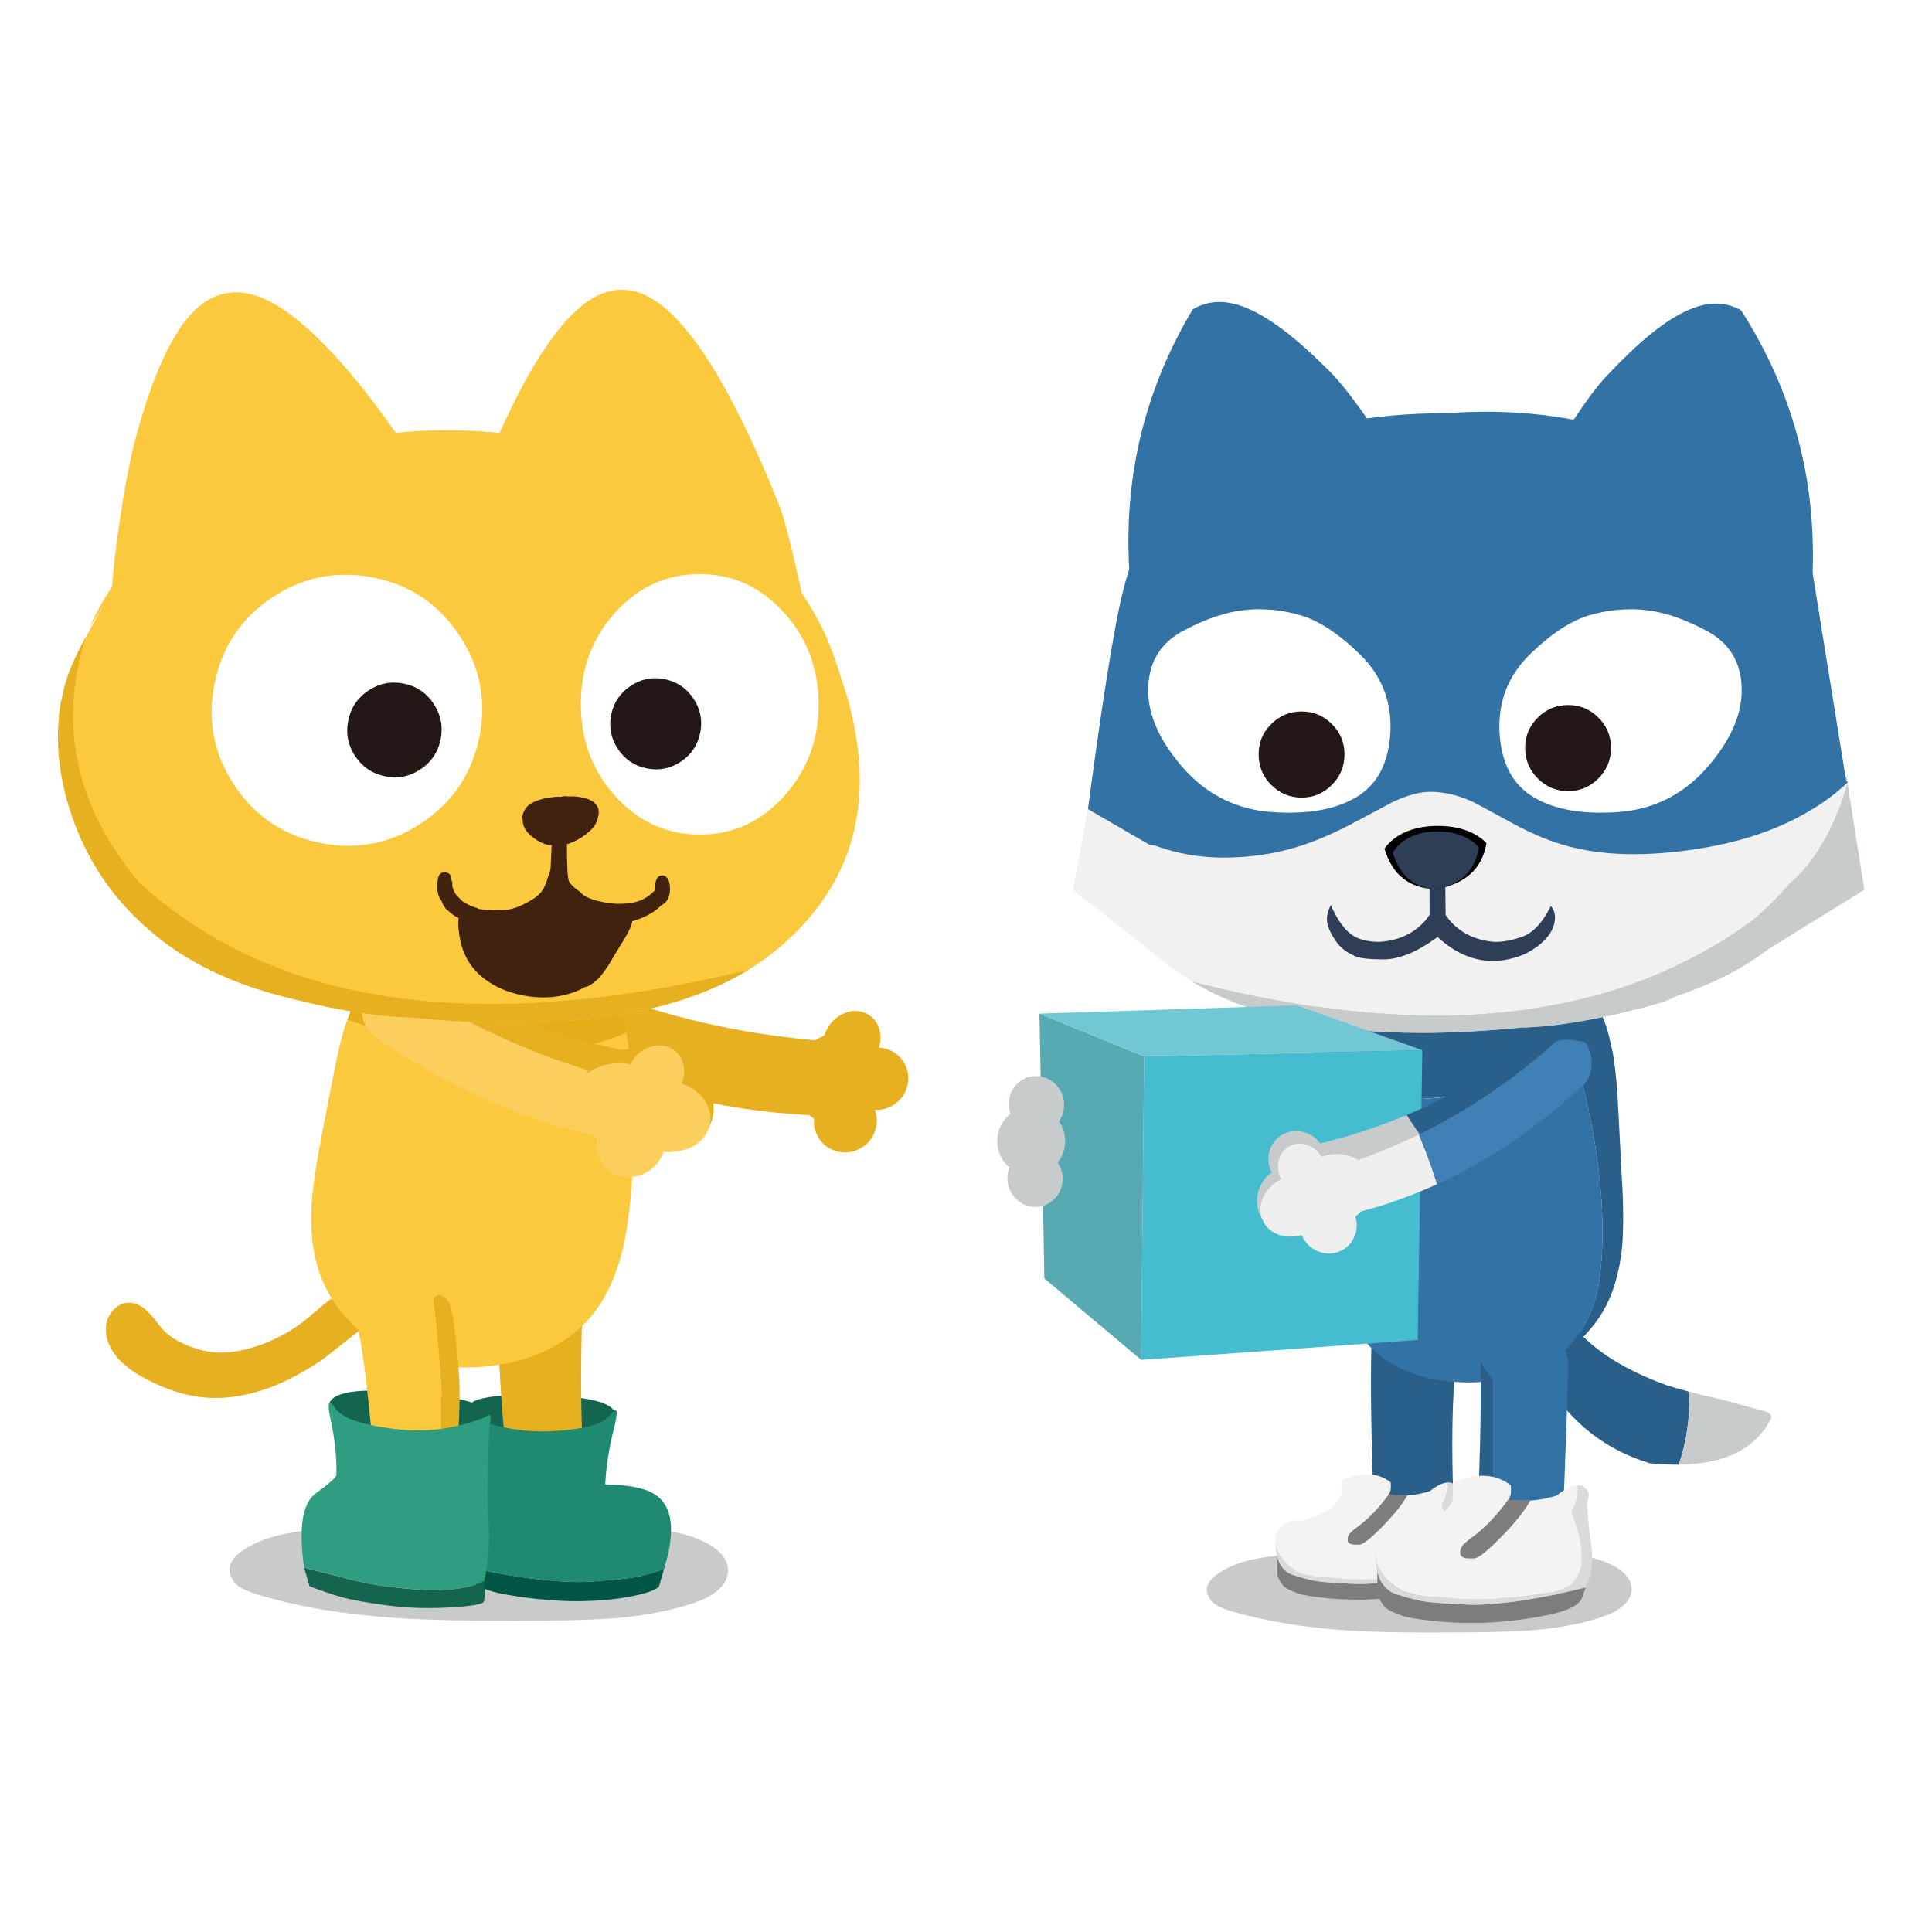 <svg fill="none" height="200" viewBox="0 0 200 200" width="200" xmlns="http://www.w3.org/2000/svg" xmlns:xlink="http://www.w3.org/1999/xlink"><clipPath id="a"><path d="m6 30h187v139h-187z"/></clipPath><path d="m0 0h200v200h-200z" fill="#fff"/><g clip-path="url(#a)"><path d="m126.092 162.895c-.704.48-1.084.988-1.146 1.533-.04.295.017.585.172.88.135.271.332.509.589.709.356.271.916.521 1.677.746 3.529 1.053 7.591 1.729 12.187 2.024 2.802.184 6.949.25 12.441.193 3.129-.025 5.497-.111 7.108-.259 2.618-.241 4.92-.708 6.904-1.397.814-.282 1.468-.639 1.959-1.065.626-.533.932-1.131.924-1.795-.008-.565-.257-1.089-.748-1.569-.401-.397-.92-.737-1.562-1.02-.929-.414-1.902-.692-2.921-.836-.482-.069-1.03-.11-1.652-.131-.307-.012-.859-.02-1.66-.024-3.027 0-7.57-.091-13.644-.263-5.414-.082-9.954.029-13.619.336-1.505.131-2.723.308-3.656.529-1.321.311-2.437.782-3.349 1.405z" fill="#c9caca"/><path d="m25.124 160.507c-.826.557-1.276 1.155-1.35 1.794-.049.344.016.688.196 1.033.155.319.384.598.687.835.417.32 1.071.615 1.963.885 4.139 1.254 8.903 2.065 14.294 2.434 3.288.23 8.155.324 14.601.283 3.673-.017 6.454-.107 8.343-.271 3.075-.27 5.779-.807 8.11-1.61.957-.328 1.726-.741 2.307-1.241.736-.623 1.1-1.324 1.092-2.102-.008-.664-.298-1.278-.871-1.844-.466-.467-1.076-.868-1.828-1.204-1.088-.492-2.229-.824-3.423-.996-.564-.082-1.211-.135-1.939-.16-.36-.016-1.01-.028-1.951-.037-3.55-.016-8.887-.139-16.011-.368-6.355-.123-11.684-.013-15.987.332-1.767.147-3.198.348-4.294.602-1.554.36-2.867.905-3.938 1.635z" fill="#c9caca"/><g fill="#e7b021"><path d="m85.709 107.796c-9.067-.671-17.529-2.646-25.389-5.932l-1.697 6.776c7.157 4.048 15.549 6.314 25.172 6.798 2.372-2.373 3.01-4.921 1.914-7.637z"/><path d="m60.529 101.868c-.801-.184-1.575-.016-2.311.512-.732.529-1.215 1.254-1.444 2.18-.233.922-.147 1.79.249 2.598.401.823.998 1.343 1.795 1.552.814.222 1.595.07 2.352-.454.757-.521 1.252-1.258 1.493-2.213.237-.955.147-1.84-.274-2.655-.417-.819-1.039-1.323-1.857-1.516z"/><path d="m84.413 107.666c-1.121.688-1.836 1.667-2.155 2.933s-.143 2.459.519 3.598c.654 1.139 1.603 1.88 2.846 2.212 1.272.344 2.482.172 3.64-.508 1.149-.701 1.885-1.696 2.208-2.991s.151-2.557-.536-3.704c-.703-1.131-1.693-1.848-2.973-2.151-1.256-.291-2.438-.09-3.554.607z"/><path d="m89.725 104.945c-.691-.36-1.44-.389-2.245-.086-.785.299-1.399.84-1.836 1.627-.438.786-.569 1.585-.393 2.392.172.832.601 1.439 1.28 1.82.691.372 1.444.413 2.253.118.81-.299 1.44-.848 1.885-1.651.45-.811.581-1.63.401-2.45-.192-.823-.638-1.417-1.341-1.774z"/><path d="m87.623 110.923c-.168.672-.131 1.307.111 1.913-.675-.045-1.313.123-1.922.504-.757.467-1.239 1.131-1.456 1.991-.213.853-.094 1.656.356 2.401.454.767 1.113 1.254 1.975 1.471.875.213 1.701.086 2.478-.377.781-.471 1.28-1.147 1.497-2.02.168-.671.135-1.307-.102-1.909.654.041 1.276-.115 1.869-.471.781-.471 1.28-1.147 1.497-2.02.221-.881.094-1.7-.376-2.458s-1.149-1.233-2.029-1.426c-.867-.197-1.685-.053-2.446.422-.757.467-1.239 1.131-1.456 1.991z"/><path d="m13.476 134.867c-.507-.041-.99.118-1.448.479-.429.34-.728.754-.896 1.241-.327.959-.204 1.967.372 3.024.008.008.021.029.029.062.679 1.196 1.922 2.249 3.734 3.158 1.902.988 3.73 1.586 5.48 1.795 2.421.291 4.973-.098 7.664-1.168 1.493-.61 3.104-1.475 4.826-2.605.086-.058 1.395-1.082 3.93-3.082l-2.123-3.757c-1.071.791-1.108.742-.106-.151-1.374 1.147-2.262 1.884-2.658 2.216-.07.062-.135.119-.192.181-.45.381-.916.737-1.403 1.077-.209.139-.413.271-.614.389-1.415.877-2.916 1.52-4.511 1.93-1.186.299-2.262.414-3.227.344-1.117-.069-2.257-.385-3.419-.942-.708-.328-1.264-.68-1.673-1.049-.237-.209-.528-.528-.867-.959-.397-.508-.658-.827-.777-.958-.687-.779-1.395-1.189-2.123-1.23z"/></g><path d="m48.456 146.126.757 4.65 12.437.115 2.024-4.339c.086-1.303-2.531-2.012-7.848-2.126-5.358-.123-7.811.442-7.366 1.696z" fill="#146550"/><path d="m60.545 128.807c-4.879-.68-7.901 1.447-9.067 6.375.209 8.801.757 15.316 1.644 19.544h7.901c-.119-.168-.221-.369-.299-.598-.098-.328-.168-.767-.208-1.316-.29-3.671-.405-7.813-.344-12.422.029-2.655.155-6.515.372-11.583z" fill="#e7b021"/><path d="m68.209 164.251.523-1.794v-.016c-1.411.475-2.491.77-3.243.88-.74.115-2.262.254-4.556.418-.29.021-.597.033-.928.033-1.145 0-2.576-.094-4.294-.278-.638-.074-1.292-.16-1.963-.263-.679-.102-1.37-.217-2.069-.34-1.1-.205-2.245-.442-3.431-.713-.082-.094.041.279.372 1.115.299.721 1.374 1.278 3.227 1.671.299.054.614.107.941.172.38.062.761.123 1.145.185 2.0.278 3.873.422 5.623.434h.601c1.845-.033 3.513-.184 5.006-.463 1.636-.311 2.65-.655 3.043-1.036z" fill="#015645"/><path d="m68.737 162.441c.258-.844.45-1.627.573-2.336.556-3.261-.335-5.236-2.671-5.928-1.039-.32-2.368-.492-3.987-.512.094-1.877.393-3.79.896-5.74.483-1.951.36-2.434-.372-1.455-.72.959-2.748 1.52-6.086 1.688-3.325.156-6.486-.52-9.484-2.028-.433-.742-.564-.651-.401.279.503 4.974.654 8.21.45 9.718-.217 1.536-.282 2.745-.2 3.622.094.877.36 1.688.801 2.429 1.186.267 2.327.504 3.431.713.699.123 1.391.238 2.069.34.671.103 1.325.193 1.963.263 1.722.184 3.153.278 4.294.278.331 0 .638-.012.928-.032 2.298-.164 3.816-.304 4.556-.418.752-.115 1.832-.406 3.243-.881z" fill="#208a71"/><path d="m64.843 106.899c-.781.361-1.714.689-2.793.988-2.544.696-5.366 1.049-8.47 1.049-4.548 0-9.689-.873-15.431-2.618-.765-.23-1.501-.463-2.208-.705-.131.319-.245.659-.348 1.016-.307 1-.663 2.524-1.063 4.581l-1.215 6.268c-.605 3.143-.961 5.572-1.063 7.289-.147 2.712.135 5.085.851 7.109.008.02.02.045.029.073.008.021.021.045.029.074.065.168.135.34.208.508.327.779.728 1.528 1.202 2.245.409.627.879 1.229 1.411 1.795.393.43.802.827 1.231 1.196.941.807 1.975 1.492 3.104 2.049 1.554.766 3.247 1.282 5.071 1.54 1.706.25 3.472.271 5.296.062 2.114-.238 4.053-.775 5.816-1.602 1.947-.91 3.546-2.131 4.793-3.667 1.35-1.655 2.36-3.761 3.035-6.314.503-1.917.859-4.314 1.063-7.199.147-2.073.225-4.019.225-5.834 0-3.331-.258-6.633-.769-9.907z" fill="#fbc93e"/><path d="m59.392 96.603c-.875-.238-2.045-.389-3.509-.451-2.937-.131-5.362-.066-7.28.193-2.638.348-4.912 1.094-6.822 2.229-1.071.639-2.037 1.397-2.892 2.274-.503.5-.965 1.037-1.382 1.614-.605.869-1.129 1.918-1.566 3.143.708.237 1.444.475 2.208.704 5.738 1.746 10.883 2.619 15.431 2.619 3.104 0 5.926-.349 8.47-1.049 1.08-.299 2.012-.627 2.793-.988-.254-1.565-.56-3.122-.924-4.67-.196-.84-.393-1.516-.589-2.037-.278-.729-.618-1.331-1.018-1.811-.699-.84-1.673-1.43-2.92-1.782z" fill="#e6ad19"/><path d="m50.533 146.978-1.415 5.076-13.443-1.434-1.628-5.076c.074-1.459 2.994-1.922 8.748-1.381 5.799.533 8.38 1.471 7.734 2.811z" fill="#146550"/><path d="m46.251 134.523c-.041-.046-.086-.091-.135-.136-.139-.139-.282-.229-.434-.27-.11-.041-.225-.045-.344-.016-.18.049-.335.151-.462.299-.008.02-.025.036-.045.045.016.114.033.229.045.344.074.532.143 1.073.208 1.631.029.249.053.508.074.778.188 1.897.352 3.929.495 6.105.061.926.086 1.954.074 3.081-.029 2.474-.233 5.441-.613 8.903l1.824.135c.319-3.732.519-6.744.597-9.038.049-1.418.053-2.561.016-3.425-.119-2.233-.335-4.388-.642-6.466 0-.028-.004-.053-.016-.073-.09-.529-.18-.939-.27-1.23-.086-.258-.209-.483-.372-.672z" fill="#e7b021"/><path d="m38.035 136.362h-1.284c.053.082.098.172.135.271.016.032.033.069.045.106-.029.008-.049.021-.061.029.021.069.041.139.061.209.2.819.384 1.761.552 2.827.249 1.675.511 3.872.793 6.584.229 2.302.466 4.99.716 8.051l6.127.852c.38-3.462.581-6.428.613-8.903.008-1.127-.016-2.155-.074-3.081-.139-2.176-.303-4.212-.495-6.105-.02-.27-.045-.529-.074-.778-.065-.558-.135-1.098-.209-1.631-.012-.115-.029-.23-.045-.344-.078.106-.135.233-.18.389l-6.617 1.528z" fill="#fbc93e"/><path d="m43.593 164.563c2.789.164 4.961-.136 6.527-.885.086 1.135.074 1.843-.041 2.122s-1.317.479-3.611.606c-2.298.127-4.478.05-6.531-.237-2.053-.275-3.599-.557-4.638-.852-1.047-.3-2.131-.672-3.255-1.111l-.569-1.942c.192.062.372.111.536.156.748.184 2.163.549 4.249 1.09 2.086.545 4.527.897 7.329 1.061z" fill="#146550"/><path d="m34.26 147.138c-.413-1.926-.266-2.381.438-1.369.691 1.012 2.699 1.725 6.02 2.143 3.309.43 6.478.029 9.509-1.213.568-.451.712-.18.429.807-.168 4.786-.204 7.945-.106 9.477.098 1.545.094 2.88-.012 4.011-.115 1.131-.254 2.028-.417 2.68-1.562.754-3.738 1.049-6.527.885-2.801-.164-5.243-.517-7.329-1.062-2.082-.54-3.497-.905-4.249-1.089-.168-.041-.344-.095-.536-.156-.589-4.089-.184-6.646 1.215-7.67 1.399-1.012 2.106-1.647 2.127-1.905.041-1.774-.147-3.622-.56-5.548z" fill="#2e9d80"/><path d="m39.589 107.776c.196.078.393.131.589.172l23.712 8.875 1.583-7.904c-7.754-1.479-14.809-4.138-21.165-7.977-.372-.463-.855-.795-1.452-1.004-.945-.316-1.914-.205-2.904.332-.982.533-1.693 1.332-2.135 2.389s-.491 2.085-.147 3.085c.344 1.012.982 1.692 1.918 2.036z" fill="#e7b021"/><path d="m41.883 101.823-2.474 5.937c7.787 5.228 15.868 8.649 24.236 10.251l1.235-6.137c-8.208-1.983-15.876-5.331-22.997-10.051z" fill="#fcce5b"/><path d="m73.526 116.429c.47-1.131.47-2.224 0-3.29-.487-1.057-1.292-1.774-2.413-2.155-1.096-.373-2.196-.303-3.3.209-1.096.5-1.873 1.291-2.323 2.376-.446 1.07-.446 2.135 0 3.196.45 1.057 1.215 1.787 2.294 2.2 1.108.414 2.225.373 3.362-.123 1.129-.508 1.922-1.315 2.38-2.413z" fill="#e7b021"/><path d="m69.956 115.458c.569-1.36.564-2.687-.004-3.978-.593-1.27-1.566-2.139-2.916-2.602-1.325-.446-2.654-.36-3.979.254-1.329.607-2.27 1.565-2.814 2.872-.54 1.295-.54 2.582.004 3.864.54 1.278 1.46 2.163 2.769 2.651 1.337.5 2.691.455 4.061-.139 1.366-.615 2.327-1.59 2.883-2.922z" fill="#e7b021"/><path d="m65.052 111.627c.364.869.998 1.459 1.898 1.779.916.311 1.832.258 2.752-.156.92-.43 1.57-1.102 1.955-2.024.384-.922.384-1.815 0-2.667-.389-.861-1.043-1.443-1.963-1.738-.908-.299-1.816-.229-2.724.205-.896.418-1.53 1.082-1.906 1.983-.372.898-.376 1.77-.012 2.618z" fill="#e7b021"/><g fill="#fcce5b"><path d="m61.997 119.887c.364.869.998 1.459 1.898 1.778.916.312 1.832.258 2.752-.155.92-.431 1.571-1.103 1.955-2.024.384-.926.384-1.815 0-2.668-.389-.86-1.043-1.442-1.963-1.737-.908-.299-1.816-.229-2.724.205-.896.418-1.53 1.082-1.906 1.983-.372.897-.376 1.77-.012 2.618z"/><path d="m69.338 116.105c.466-1.118.376-2.237-.266-3.355-.662-1.107-1.669-1.893-3.018-2.36-1.325-.451-2.613-.451-3.873 0-1.26.434-2.114 1.192-2.56 2.265-.442 1.062-.356 2.147.258 3.258.605 1.11 1.566 1.909 2.875 2.392 1.337.496 2.658.529 3.959.103 1.292-.438 2.168-1.205 2.622-2.299z"/><path d="m73.293 116.987c.397-.947.331-1.889-.192-2.832-.54-.934-1.366-1.593-2.486-1.97-1.096-.373-2.172-.365-3.219.02-1.047.377-1.759 1.02-2.139 1.93-.372.897-.311 1.815.184 2.753.503.93 1.292 1.598 2.376 2.008 1.108.405 2.204.426 3.288.053 1.076-.381 1.804-1.032 2.188-1.958z"/><path d="m68.868 114.061c.777-.402 1.337-1.016 1.685-1.844.348-.831.372-1.622.074-2.376-.294-.754-.822-1.25-1.579-1.496-.744-.237-1.501-.155-2.266.255-.748.393-1.292.999-1.632 1.81-.335.803-.364 1.578-.094 2.324.278.762.789 1.27 1.521 1.532.753.254 1.513.184 2.286-.209z"/><path d="m39.569 107.776c.945.361 1.926.283 2.945-.242 1.006-.524 1.734-1.335 2.188-2.425.323-.779-.552-1.774-2.626-2.991-.233-.762-1.591-.725-4.065.111-.078.135-.147.278-.209.43-.442 1.057-.491 2.085-.147 3.085.344 1.012.982 1.692 1.918 2.036z"/></g><path d="m36.939 39.448c-1.73-2.114-3.403-3.901-5.018-5.363-1.959-1.774-3.759-2.929-5.399-3.47-1.145-.373-2.225-.451-3.243-.234-.793.164-1.546.504-2.266 1.024-.2.143-.397.303-.593.479-1.288 1.151-2.478 2.929-3.57 5.326-.912 1.995-1.791 4.495-2.634 7.49-.843 2.999-1.607 7.211-2.29 12.636-.683 5.425-.773 13.307-.266 23.653l2.303-1.749 34.865-22.149c-1.701-2.839-3.268-5.371-4.695-7.588-2.634-4.056-5.03-7.408-7.186-10.054z" fill="#fbc93e"/><path d="m53.335 41.398c1.186-2.352 2.389-4.384 3.603-6.101 1.472-2.077 2.928-3.544 4.356-4.396.998-.594 2-.893 3.002-.901.777-.012 1.562.151 2.348.487.217.094.438.205.658.328 1.452.815 2.945 2.237 4.474 4.265 1.276 1.688 2.536 3.704 3.771 6.051 1.599 2.942 3.292 6.629 5.071 11.066.945 2.323 2.675 9.989 5.186 22.989l-4.989-2.122-34.976-12.578c1.01-3.028 1.955-5.736 2.834-8.125 1.632-4.372 3.186-8.026 4.662-10.964z" fill="#fbc93e"/><path d="m70.41 50.445c-6.229-3.409-13.112-5.339-20.662-5.789-7.595-.483-14.719.578-21.373 3.192-1.08.414-2.114.865-3.1 1.348-4.969 2.372-8.969 5.453-12.003 9.239-.164.188-.319.381-.466.578-.679.877-1.301 1.794-1.861 2.753-.078.086-.135.18-.172.287-.045.057-.078.115-.102.172-.515.852-.965 1.725-1.341 2.626-.131.25.327-.475 1.37-2.176-1.959 3.47-3.1 5.675-3.423 6.621-.11.242-.204.496-.282.758-.102.303-.196.606-.282.91-.11.373-.192.75-.254 1.135-.155.57-.258 1.147-.315 1.733-.012.049-.025.098-.025.147 0 .029 0 .066.008.106-.393 3.773.221 7.69 1.84 11.763 1.62 4.06 4.155 7.572 7.599 10.53 3.435 2.962 7.787 5.158 13.063 6.592 5.264 1.422 9.721 2.2 13.378 2.336.131 0 .258.004.389.016l.208.016c17.606 1.738 30.289-.672 38.051-7.231 7.615-6.453 10.02-14.909 7.206-25.374l.233.647c-.11-.344-.217-.668-.315-.971-.029-.098-.053-.197-.082-.291-.041-.115-.082-.234-.123-.356-.405-1.233-.646-1.999-.72-2.294-.29-.901-.614-1.811-.973-2.716-.094-.197-.168-.373-.213-.528-2.838-6.498-7.922-11.759-15.251-15.782z" fill="#fbc93e"/><path d="m8.896 65.912c-.875 1.651-1.419 2.778-1.628 3.384-.11.242-.204.496-.282.758-.102.303-.196.606-.282.91-.11.373-.192.75-.254 1.135-.155.57-.258 1.147-.315 1.733-.012.049-.025.098-.025.147 0 .029 0 .066.008.106-.393 3.773.221 7.69 1.84 11.763 1.219 3.052 2.953 5.797 5.202 8.227.744.803 1.546 1.569 2.397 2.303 3.435 2.962 7.787 5.158 13.063 6.592 5.263 1.422 9.721 2.201 13.378 2.336.131 0 .258.004.389.016l.209.017c15.382 1.515 27.005-.132 34.877-4.942-28.043 6.793-49.061 3.782-63.048-9.03-6.593-7.838-8.433-16.323-5.529-25.456z" fill="#e7b021"/><path d="m61.981 84.3c.008-.238-.008-.451-.061-.627-.16-.467-.573-.807-1.239-1.016-.597-.18-1.239-.25-1.926-.209-.11-.041-.192-.049-.254-.029-.18 0-.339.025-.478.074-.209-.02-.384-.02-.523 0h-.074c-.061.008-.098.016-.119.016-.078.021-.155.029-.225.029-.131.008-.258.029-.389.061-.041-.008-.07-.004-.09.016-.041-.008-.078-.004-.119.016-.38.078-.732.188-1.059.328-.618.238-1.01.59-1.182 1.049-.119.18-.176.406-.164.672 0 .049.008.107.029.164 0 .279.053.549.164.807.188.397.519.766.986 1.106.499.369 1.014.615 1.554.733l.298-.016-.119 2.483c-.061.291-.151.574-.27.852-.188.697-.45 1.241-.777 1.631-.327.361-.818.705-1.464 1.032-.687.369-1.284.594-1.791.672-.348.061-.875.078-1.583.061-.618-.008-1.137-.045-1.554-.106-.029-.021-.061-.041-.09-.061-.049-.029-.192-.078-.434-.152-.18-.061-.413-.164-.703-.316l-.417-.238-.237-.238c-.258-.238-.454-.459-.581-.66-.09-.16-.164-.336-.225-.524l-.045-.225c0-.061.004-.152.016-.271-.008-.07-.045-.176-.106-.315-.02-.09-.041-.23-.061-.418-.078-.201-.245-.32-.495-.361-.258-.049-.462.004-.614.164-.098.09-.168.225-.208.406-.041.139-.07.406-.09.795-.021.238-.008.438.029.598.008.041.025.078.045.119.008.25.123.52.344.807.131.369.319.697.569.987.029.008.061.021.09.029.339.34.716.611 1.137.807-.008.041-.016.086-.016.135-.041.348-.029.733.029 1.151.008.119.025.246.045.373.131.918.364 1.704.703 2.364.556 1.127 1.456 2.061 2.687 2.799 1.117.66 2.376 1.086 3.779 1.286 1.333.189 2.601.14 3.795-.151.777-.189 1.468-.463 2.078-.824.111-.008.221-.041.327-.09.098-.041.274-.151.523-.328.299-.25.478-.405.536-.463.131-.131.303-.344.523-.643.249-.34.442-.619.581-.84l.405-.705c.061-.098.397-.651 1.014-1.659.258-.41.474-.783.642-1.123.098-.209.18-.406.237-.582.049-.139.074-.258.074-.36l.569-.18c.978-.348 1.759-.807 2.344-1.377.041-.041.074-.074.106-.107.098-.049.18-.094.237-.135.27-.18.458-.455.569-.824.09-.32.115-.668.074-1.049-.021-.299-.09-.545-.209-.733-.18-.258-.393-.373-.642-.344-.27.029-.458.205-.569.524-.061.139-.098.41-.119.807-.008.078-.02.16-.029.238-.429.451-.908.783-1.435 1.004-.38.16-.752.254-1.121.283-1.006.168-2.151.09-3.435-.238-.556-.152-.982-.32-1.268-.508-.188-.119-.352-.266-.495-.434-.09-.061-.176-.119-.254-.18-.389-.271-.671-.557-.851-.869-.151-.258-.225-1.541-.225-3.847.466-.139.969-.373 1.509-.705.589-.389 1.035-.787 1.345-1.196.18-.291.303-.598.372-.926.008-.098.029-.201.061-.299z" fill="#40220f"/><path d="m72.369 59.43c-3.411.016-6.311 1.348-8.699 3.991-2.38 2.643-3.562 5.826-3.542 9.555.016 3.724 1.231 6.9 3.636 9.518 2.413 2.618 5.325 3.921 8.736 3.905 3.403-.016 6.29-1.348 8.67-3.991 2.397-2.643 3.587-5.826 3.57-9.555-.016-3.724-1.239-6.9-3.66-9.518-2.405-2.618-5.309-3.921-8.711-3.905z" fill="#fff"/><path d="m38.575 59.778c-3.803-.738-7.304-.025-10.502 2.139-3.19 2.167-5.149 5.15-5.885 8.948-.736 3.802-.029 7.301 2.123 10.501 2.159 3.204 5.141 5.175 8.944 5.912 3.795.738 7.284.021 10.474-2.143 3.206-2.163 5.178-5.142 5.914-8.944.736-3.802.016-7.301-2.151-10.509-2.151-3.2-5.12-5.171-8.916-5.908z" fill="#fff"/><path d="m38.1 71.512c-1.117.758-1.804 1.795-2.057 3.114-.258 1.332-.008 2.557.744 3.679.757 1.119 1.795 1.807 3.12 2.065 1.321.258 2.54.008 3.656-.75s1.804-1.799 2.061-3.134c.254-1.319.004-2.536-.749-3.659-.752-1.123-1.791-1.815-3.112-2.069-1.321-.254-2.548-.004-3.664.754z" fill="#231815"/><path d="m65.248 71.029c-1.076.729-1.738 1.725-1.984 2.995s-.008 2.462.72 3.54c.728 1.077 1.73 1.741 3.002 1.987 1.272.246 2.446.004 3.521-.721 1.076-.729 1.738-1.733 1.988-3.015.245-1.27.004-2.442-.724-3.519-.724-1.082-1.726-1.745-2.998-1.995s-2.454-.004-3.53.729z" fill="#231815"/><path d="m174.878 144.212c.045.996-.004 2.082-.151 3.258-.196 1.581-.515 2.966-.957 4.154-.924.008-1.914-.041-2.965-.143-2.609-.787-4.9-2.036-6.879-3.757-3.296-2.901-5.349-6.711-6.155-11.431l3.259-2.467c1.35 4.093 5.198 7.293 11.554 9.596.789.241 1.55.459 2.29.655v.14z" fill="#2a5f8a"/><path d="m174.874 144.069c.663.176 1.301.336 1.914.479 1.62.369 2.781.664 3.489.885.707.221 1.452.426 2.229.607.298.069.515.163.654.274.229.189.258.434.078.738-.286.495-.52.856-.704 1.077-.016.025-.032.049-.057.07-.176.225-.388.463-.646.717-1.256 1.266-2.994 2.089-5.215 2.462-.871.148-1.819.23-2.846.242.442-1.192.761-2.577.957-4.155.147-1.175.2-2.261.151-3.257 0-.045 0-.094 0-.139z" fill="#c8cbcc"/><path d="m141.968 139.386c.2-2.327 1.517-3.491 3.947-3.495 3.37.029 4.928 2.262 4.67 6.703-.323 3.769-.323 9.129 0 16.077l.008.103v.205c-.012 1.184-.09 2.146-.241 2.888-.151.729-.912 1.131-2.29 1.209-1.374.078-3.117.131-5.219.155-2.094.021-3.411-.315-3.955-1.007-.13-.16-.241-.345-.335-.545-.294-.635-.401-1.43-.311-2.389.111-1.274.884-2.098 2.327-2.467.552-.139 1.105-.282 1.661-.422-.282-7.079-.368-12.75-.266-17.015z" fill="#2a5f8a"/><path d="m135.85 112.074c.049-1.614.127-3.241.241-4.892.029-.344.053-.684.078-1.008.102-1.139.225-2.065.364-2.769.212-1.029.507-1.893.887-2.59.704-1.258 1.747-2.196 3.129-2.819.994-.438 2.343-.766 4.049-.979.977-.139 1.906-.242 2.789-.311.135-.008.274-.016.417-.025 2.07-.176 3.857-.18 5.366-.016 3.116.287 5.746 1.18 7.889 2.679 1.19.82 2.221 1.82 3.092 3.0.536.635.994 1.335 1.37 2.101.573 1.098 1.006 2.43 1.305 3.995.106.385.184.799.233 1.246.204 1.2.364 3.007.478 5.42l.348 6.756c.09 1.389.139 2.631.143 3.721v.491c0 .578-.008 1.115-.025 1.602-.016.447-.036.857-.069 1.238-.021.192-.041.385-.061.577-.037.332-.086.664-.144.996-.028.229-.069.463-.13.7-.283 1.455-.72 2.766-1.313 3.934-.43.844-.957 1.643-1.591 2.392-.409.509-.871.992-1.378 1.451-.368.336-.753.655-1.154.959-.409.311-.838.602-1.28.872 1.027-.84 1.898-1.782 2.609-2.823 1.137-1.667 1.833-3.535 2.094-5.613.454-3.519.401-7.416-.159-11.693-.43-3.454-1.178-7.031-2.249-10.73-5.792 2.228-10.928 3.49-15.411 3.781-1.955.123-3.824.086-5.603-.106-1.12-.127-2.216-.312-3.28-.553-1.145-.283-2.159-.611-3.038-.988z" fill="#2a5f8a"/><path d="m135.842 113.398c0-.439 0-.881.008-1.32.879.377 1.893.705 3.038.988 1.068.242 2.16.426 3.28.553 1.78.193 3.644.229 5.603.107 4.483-.291 9.62-1.553 15.411-3.782 1.071 3.695 1.824 7.272 2.249 10.73.56 4.278.613 8.174.159 11.694-.257 2.073-.957 3.945-2.093 5.613-.712 1.044-1.579 1.983-2.61 2.823-.458.274-.936.528-1.439.758-1.313.61-2.72 1.036-4.221 1.282-.744.131-1.517.213-2.319.242-.274.016-.556.024-.842.024-.368-.004-.749-.016-1.145-.037-1.71-.098-3.293-.405-4.745-.926-1.619-.585-2.997-1.425-4.13-2.511-1.252-1.213-2.27-2.827-3.063-4.839-.63-1.585-1.195-3.65-1.698-6.195-.077-.442-.155-.877-.241-1.307-.249-1.479-.466-2.909-.646-4.289-.045-.357-.086-.709-.131-1.062-.086-.856-.16-1.712-.221-2.56-.074-1.09-.135-2.192-.176-3.303 0-.266-.008-.528-.016-.799-.016-.626-.021-1.253-.025-1.884z" fill="#3372a5"/><path d="m146.761 138.714.479-29.995-28.8.643-.307 31.413z" fill="#45bdcf"/><path d="m145.596 115.438c.081.077.143.159.184.237.069.131.306.492.715 1.082.414.59.655.946.72 1.069.291.549.626 1.381 1.01 2.495.074.214.144.422.213.627l14.989-8.26-3.313-6.276c-4.294 3.761-9.132 6.768-14.518 9.026z" fill="#2a5f8a"/><path d="m145.784 115.675c-.041-.078-.102-.156-.184-.237-2.884 1.208-5.922 2.2-9.112 2.974-.18 3.409 1.063 5.765 3.734 7.076l8.22-4.536c-.069-.205-.139-.414-.213-.627-.384-1.114-.719-1.946-1.01-2.495-.065-.127-.306-.483-.72-1.069-.408-.59-.646-.951-.715-1.082z" fill="#c8cbcc"/><path d="m163.272 112.828c.732-.406 1.198-1.061 1.398-1.963.197-.897.066-1.774-.384-2.63s-1.1-1.454-1.951-1.794c-.863-.353-1.665-.336-2.409.049-.765.385-1.251 1.036-1.468 1.946-.217.909-.094 1.807.372 2.688.466.885 1.137 1.491 2.008 1.823.871.336 1.685.295 2.434-.119z" fill="#2a5f8a"/><path d="m148.548 121.908c.078.233.152.458.221.68-1.746.795-3.521 1.487-5.325 2.077-1.075.344-2.155.651-3.251.922-1.857-.91-3.026-2.331-3.501-4.261 2.139-.607 4.229-1.319 6.266-2.135 1.325-.537 2.629-1.122 3.914-1.745.605 1.442 1.165 2.929 1.676 4.462z" fill="#f0efef"/><path d="m160.879 107.985 2.536 4.798c-4.642 4.192-9.521 7.457-14.642 9.805-.069-.222-.143-.451-.22-.681-.516-1.532-1.072-3.019-1.677-4.461 5.022-2.455 9.688-5.609 14.007-9.461z" fill="#4080b4"/><path d="m130.57 126.05c-.483-.914-.577-1.852-.278-2.815.311-.959.908-1.668 1.795-2.118.871-.443 1.779-.508 2.724-.197.945.303 1.644.893 2.11 1.77.454.864.544 1.774.27 2.737-.278.954-.842 1.671-1.697 2.147-.871.479-1.795.573-2.769.282-.969-.307-1.685-.905-2.155-1.794z" fill="#c8cbcc"/><path d="m133.412 124.808c-.58-1.102-.691-2.237-.331-3.404.376-1.156 1.104-2.012 2.172-2.561 1.051-.533 2.147-.615 3.288-.238 1.145.369 1.992 1.082 2.552 2.135s.662 2.151.323 3.306c-.331 1.156-1.014 2.02-2.045 2.59-1.055.582-2.167.696-3.341.344-1.174-.369-2.045-1.094-2.614-2.172z" fill="#cacaca"/><path d="m137.113 120.969c-.224.783-.695 1.365-1.402 1.742-.724.372-1.481.434-2.27.18-.789-.262-1.382-.766-1.775-1.508s-.47-1.508-.229-2.282c.245-.783.732-1.352 1.464-1.713.72-.356 1.468-.405 2.254-.135.768.258 1.345.75 1.734 1.479.388.729.458 1.471.229 2.241z" fill="#c8cbcc"/><path d="m140.316 127.688c-.225.783-.695 1.365-1.403 1.742-.724.373-1.481.434-2.27.18-.789-.262-1.382-.766-1.775-1.508-.392-.741-.47-1.507-.229-2.282.246-.782.732-1.352 1.464-1.712.72-.357 1.469-.406 2.254-.136.769.258 1.345.75 1.734 1.479.388.73.458 1.471.229 2.242z" fill="#f0efef"/><path d="m133.977 125.292c-.479-.906-.499-1.873-.066-2.901.45-1.024 1.207-1.811 2.274-2.364 1.047-.537 2.106-.688 3.178-.447 1.071.23 1.832.779 2.294 1.647.462.869.475 1.799.066 2.819-.405 1.02-1.121 1.815-2.156 2.381-1.055.577-2.134.758-3.239.541-1.096-.226-1.881-.783-2.347-1.668z" fill="#f0efef"/><path d="m130.807 126.5c-.405-.766-.433-1.581-.082-2.446.364-.86.986-1.52 1.873-1.97.872-.443 1.751-.562 2.642-.353.892.205 1.53.672 1.918 1.406.385.725.409 1.516.082 2.38-.331.852-.924 1.516-1.779 1.991-.875.476-1.771.615-2.691.422-.912-.204-1.566-.68-1.963-1.425z" fill="#f0efef"/><path d="m134.189 123.489c-.67-.258-1.186-.717-1.537-1.385-.356-.672-.442-1.348-.262-2.024.18-.68.568-1.163 1.165-1.458.589-.291 1.219-.304 1.882-.046.646.255 1.145.709 1.493 1.365.343.647.433 1.307.274 1.979-.164.684-.54 1.18-1.121 1.487-.593.303-1.227.332-1.894.086z" fill="#f0efef"/><path d="m163.284 112.82c-.745.418-1.558.463-2.434.131-.867-.336-1.537-.942-1.999-1.827-.332-.627.302-1.582 1.901-2.864.127-.68 1.244-.803 3.346-.373.073.106.143.221.208.344.45.856.577 1.729.381 2.622-.197.906-.663 1.561-1.399 1.963z" fill="#4080b4"/><path d="m153.117 152.882c-.021.758-.164 2.581-.426 5.474h1.874v-15.455l-1.313-1.929c.069 3.216.024 7.186-.135 11.906z" fill="#2a5f8a"/><path d="m158.029 137.276v.008c-2.626.07-4.217 1.303-4.777 3.692l1.313 1.929v15.455h7.148c.139-2.901.225-4.724.25-5.474.213-5.466.339-9.436.388-11.906-.429-2.524-1.869-3.753-4.318-3.7z" fill="#3372a5"/><path d="m145.927 50.088c-3.66-5.892-6.4-9.755-8.22-11.587-1.788-1.79-3.379-3.216-4.781-4.286-1.689-1.278-3.207-2.139-4.556-2.585-.225-.082-.45-.143-.671-.188-.033-.012-.066-.021-.098-.021-.675-.156-1.313-.201-1.914-.135-.659.066-1.289.25-1.89.557-.11.057-.221.119-.327.184-8.531 14.27-8.866 30.68-.998 49.227.209.041.417.078.63.102l33.201-3.872c-2.781-11.595-6.237-20.727-10.376-27.39z" fill="#3372a5"/><path d="m158.36 50.884c3.472-6.006 6.089-9.952 7.848-11.845 1.73-1.844 3.276-3.323 4.642-4.437 1.648-1.332 3.137-2.241 4.47-2.729.225-.09.446-.16.667-.213.032-.012.065-.021.094-.025.67-.176 1.304-.242 1.905-.193.663.041 1.297.209 1.906.496.111.053.221.111.336.172 8.985 13.992 9.84 30.38 2.564 49.17-.209.049-.417.09-.626.123l-33.307-2.811c2.409-11.677 5.575-20.916 9.497-27.709z" fill="#3372a5"/><path d="m185.229 91.466c2.765-2.323 4.724-6.093 5.881-11.308l1.886 11.951-10.18 6.301c-2.421 1.857-5.541 3.433-9.369 4.732-.499.303-1.366.623-2.601.958-.646.173-1.783.455-3.403.844.368-.081.25-.049-.356.091-3.513.786-6.588 1.229-9.226 1.327-.115 0-.242 0-.372.008-.066.004-.131.008-.197.017-3.562.348-6.916.524-10.056.532-.614-.004-1.223-.012-1.837-.024-.687-.017-1.37-.037-2.045-.062-1.566-.09-3.075-.217-4.523-.381-.478-.069-.969-.139-1.464-.205-.217-.028-.438-.061-.658-.098-.111-.02-.221-.037-.336-.053-.425-.078-.842-.152-1.251-.23-.794-.151-1.571-.319-2.336-.508-.163-.041-.327-.082-.499-.123-.56-.151-1.116-.311-1.668-.479-1.926-.594-3.718-1.307-5.382-2.143-.646-.328-1.272-.672-1.873-1.032.67.172 1.337.34 2 .5 1.905.458 3.774.868 5.607 1.221.016.004.028.008.036.008.029.004.058.008.078.016 6.249 1.201 12.114 1.803 17.586 1.807 7.513 0 14.384-1.139 20.608-3.417l-.077.025c.879-.328 1.353-.509 1.423-.541.81-.32 1.603-.66 2.388-1.016 2.062-.951 4.049-2.037 5.959-3.258.798-.516 1.583-1.053 2.356-1.61 1.443-1.217 2.74-2.499 3.889-3.855z" fill="#c8cbcc"/><path d="m191.11 81.579v8.293l-8.294 8.543c-2.421 1.856-5.541 3.434-9.369 4.733-.499.303-1.366.622-2.601.958-.646.172-1.783.455-3.403.844.368-.082.25-.049-.356.09-3.513.787-6.588 1.23-9.226 1.328-.115 0-.242 0-.372.008-.066.004-.131.008-.197.016-3.562.349-6.916.525-10.056.533-.614-.004-1.223-.012-1.837-.024-.687-.017-1.37-.037-2.045-.062-1.566-.09-3.075-.217-4.523-.381-.478-.07-.969-.139-1.464-.205-.217-.029-.438-.061-.658-.098-.111-.021-.221-.037-.336-.053-.425-.078-.842-.152-1.251-.23-.794-.151-1.571-.319-2.336-.508-.163-.041-.327-.082-.499-.123-.56-.151-1.116-.311-1.668-.479-1.926-.594-3.718-1.307-5.382-2.143-.646-.328-1.272-.672-1.873-1.033.67.173 1.337.341 2 .5 1.905.459 3.774.869 5.607 1.221.016.004.028.008.036.008.029.005.058.009.078.017 6.249 1.2 12.114 1.803 17.586 1.807 7.513 0 14.384-1.139 20.608-3.417l-.077.024c.879-.327 1.353-.508 1.423-.541.81-.319 1.603-.659 2.388-1.016 2.062-.95 4.049-2.036 5.959-3.257.798-.516 1.583-1.053 2.356-1.61 1.443-1.217 2.74-2.499 3.889-3.855 2.507-2.106 4.466-5.4 5.881-9.886z" fill="#c8cbcc"/><path d="m191.303 80.957c-.062.209-.123.414-.188.623-1.415 4.486-3.374 7.78-5.881 9.886-1.146 1.356-2.442 2.643-3.89 3.856-.773.557-1.558 1.094-2.356 1.61-1.909 1.221-3.897 2.307-5.958 3.258-.786.36-1.579.7-2.389 1.016-.069.028-.544.209-1.423.54l.078-.024c-6.225 2.278-13.096 3.417-20.609 3.417-5.472-.004-11.332-.606-17.585-1.807-.021-.004-.045-.008-.078-.016-.008 0-.025 0-.037-.008-1.836-.353-3.705-.763-5.607-1.221-.663-.164-1.329-.328-2-.5-1.121-.685-2.18-1.434-3.178-2.254l-9.12-7.199 1.538-8.375 6.421 3.72c.286.016.519.053.691.115 2.204.791 4.507 1.184 6.912 1.184 2.613 0 5.112-.352 7.496-1.061 1.734-.516 3.603-1.295 5.607-2.339 1.092-.574 2.565-1.356 4.417-2.348 1.501-.709 2.806-1.061 3.91-1.061 1.391 0 2.83.336 4.319 1.008.249.111 1.623.852 4.13 2.225 1.841.996 3.554 1.737 5.145 2.217 2.246.672 4.695 1.008 7.362 1.008 2.037 0 4.176-.168 6.413-.508 3.177-.475 6.007-1.233 8.49-2.278 2.851-1.196 5.243-2.696 7.177-4.503.066-.061.131-.123.189-.18z" fill="#f1f1f1"/><path d="m148.242 42.783c.625-.021 1.259-.029 1.901-.025 1.26-.09 2.499-.135 3.722-.135 6.585 0 12.789 1.246 18.617 3.737 1.112.471 2.18.979 3.206 1.528 3.844 2.008 7.775 5.498 11.803 10.48l3.624 22.485c.028.037.094.07.188.106-.062.061-.123.123-.188.18-1.935 1.807-4.327 3.306-7.178 4.503-2.482 1.045-5.312 1.803-8.49 2.278-2.237.34-4.376.508-6.413.508-2.662 0-5.116-.336-7.362-1.008-1.59-.479-3.308-1.221-5.144-2.217-2.507-1.373-3.886-2.114-4.131-2.225-1.489-.672-2.932-1.008-4.319-1.008-1.108 0-2.409.352-3.91 1.061-1.852.992-3.329 1.774-4.417 2.348-2.008 1.045-3.877 1.823-5.607 2.34-2.384.709-4.883 1.061-7.496 1.061-2.405 0-4.712-.393-6.912-1.184-.172-.061-.401-.098-.691-.115l-6.421-3.72c1.44-10.829 2.589-18.093 3.44-21.793.854-3.7 2.016-6.498 3.488-8.391 1.464-1.889 4.548-4.036 9.247-6.445 5.292-2.716 11.774-4.167 19.451-4.343z" fill="#3372a5"/><path d="m157.399 86.987.008-.008c2.834 2.52 4.171 4.749 4.016 6.691-.159 1.938-1.419 3.433-3.775 4.478-2.396 1.057-5.292.561-8.695-1.487-4.077 1.93-7.23 2.253-9.459.979-1.804-1.037-2.695-2.282-2.675-3.737.008-.344.127-1.004.348-1.975.216-.967 1.165-2.307 2.834-4.023.429-.443.842-.791 1.235-1.049 5.398-3.478 10.785-3.433 16.159.131z" fill="#f1f1f1"/><path d="m149.44 88.298c.094.111.143.348.143.713l.07 5.703c.131.193.257.369.38.524 1.121 1.311 2.622 2.061 4.495 2.253.76.07 1.734-.086 2.92-.471 1.186-.377 2.216-1.454 3.1-3.228.388.455.511 1.032.364 1.737-.152.709-.548 1.36-1.19 1.958-.647.598-1.374 1.065-2.184 1.405-1.043.389-2.045.586-3.019.586-2.012-.004-3.913-.832-5.701-2.483-2.118 1.565-4.008 2.34-5.676 2.323-1.673-.016-2.683-.16-3.031-.426-.805-.34-1.452-.881-1.934-1.627-.483-.746-.749-1.373-.798-1.885-.053-.508.078-1.065.389-1.68.838 1.93 1.832 3.093 2.977 3.487.818.266 1.612.361 2.38.287 1.869-.184 3.366-.938 4.487-2.253.119-.152.245-.324.38-.516l-.008-5.207c.049-.692.102-1.094.151-1.209.463-1.147.896-1.147 1.305 0z" fill="#2d3e56"/><path d="m134.529 63.666c-.802-.23-1.599-.393-2.389-.488-.106-.012-.212-.025-.319-.037-.18-.016-.364-.029-.544-.037-.11-.008-.22-.012-.327-.016-.151-.008-.298-.016-.437-.016-.557-.012-1.109.012-1.661.078-1.881.189-3.975.889-6.29 2.11-2.319 1.204-3.55 3.114-3.693 5.724-.147 2.659.974 5.4 3.358 8.223 2.196 2.594 4.879 4.159 8.04 4.691.303.053.622.09.957.123.066.008.135.016.213.025 3.738.299 6.715-.197 8.928-1.496 2.212-1.303 3.403-3.569 3.57-6.805.135-3.175-.928-5.859-3.198-8.051-2.212-2.147-4.282-3.491-6.208-4.032z" fill="#fff"/><path d="m164.629 63.666c.802-.23 1.599-.393 2.389-.488.106-.012.212-.025.319-.037.18-.016.364-.029.544-.037.11-.008.221-.012.327-.016.151-.008.298-.016.438-.016.556-.012 1.108.012 1.66.078 1.881.189 3.975.889 6.29 2.11 2.319 1.204 3.55 3.114 3.693 5.724.147 2.659-.973 5.4-3.358 8.223-2.196 2.594-4.879 4.159-8.04 4.691-.303.053-.622.09-.957.123-.066.008-.135.016-.213.025-3.738.299-6.715-.197-8.928-1.496-2.212-1.303-3.402-3.569-3.57-6.805-.135-3.175.928-5.859 3.198-8.051 2.213-2.147 4.282-3.491 6.208-4.032z" fill="#fff"/><path d="m159.186 74.29c.875-.873 1.922-1.307 3.145-1.307s2.27.434 3.137 1.307c.871.865 1.304 1.909 1.304 3.134 0 1.225-.433 2.286-1.304 3.159-.871.877-1.914 1.315-3.137 1.315s-2.27-.438-3.145-1.315c-.871-.873-1.305-1.926-1.305-3.159 0-1.233.434-2.27 1.305-3.134z" fill="#231815"/><path d="m131.597 74.958c.875-.873 1.922-1.307 3.145-1.307 1.222 0 2.269.434 3.136 1.307.871.865 1.305 1.909 1.305 3.134 0 1.225-.434 2.286-1.305 3.159-.871.877-1.914 1.315-3.136 1.315-1.223 0-2.27-.438-3.145-1.315-.872-.873-1.305-1.926-1.305-3.159 0-1.233.433-2.27 1.305-3.134z" fill="#231815"/><path d="m152.879 86.492c.414.242.745.508.994.799-.421 2.606-2.151 4.196-5.198 4.761-2.752-.07-4.539-1.471-5.357-4.199.384-.537.879-.992 1.484-1.36 1.096-.664 2.446-.996 4.049-.996s2.945.332 4.033.996z" fill="#000"/><path d="m152.258 86.996c.356.229.63.479.826.746-.368 2.36-1.816 3.798-4.351 4.314-2.266-.07-3.788-1.331-4.565-3.79.311-.508.72-.93 1.219-1.27.916-.619 2.057-.926 3.427-.918 1.366-.008 2.515.299 3.44.918z" fill="#2d3e56"/><path d="m132.198 161.113c.118.336.18.504.188.512.311.734.814 1.213 1.513 1.439 1.153.36 2.041.577 2.65.655.605.078 1.841.164 3.71.254.233.012.486.012.752.008.928-.02 2.09-.123 3.485-.307.515-.07 1.046-.156 1.586-.25.552-.098 1.109-.201 1.677-.315h.012l.201-.029.073-.041c.802-.168 1.632-.361 2.487-.574.065-.078-.029.226-.278.914-.229.594-1.092 1.065-2.589 1.418-.241.049-.495.098-.761.155-.306.058-.617.115-.924.172-1.619.263-3.137.418-4.56.459l-.491.013c-1.497.008-2.85-.062-4.061-.209-1.215-.14-2.032-.279-2.458-.422-.74-.271-1.223-.504-1.448-.697-.233-.184-.47-.569-.715-1.164l-.045-1.987z" fill="#7e7d7e"/><path d="m132.23 158.684c-.012.069-.024.135-.032.188-.017.016-.033.066-.045.139-.054.324-.062.623-.029.893.016.185.057.357.11.513.029.106.09.241.184.397.43.77 1.027 1.385 1.8 1.844l.278.143c.184.07.384.131.593.176.405.09.712.152.92.181.462.086.929.127 1.395.118.229.025.515.05.855.082.887.095 1.456.14 1.697.136l.086-.029s.057.008.127.02l.139.009s.028-.009.036-.025l.491.037 1.644-.037c.16 0 .385-.029.675-.078.143 0 .368-.02.675-.053l.127.02c.368-.008 1.443-.155 3.226-.438.217-.004.483-.049.802-.131.315-.082.544-.172.683-.266.049-.033.225-.119.519-.25.017-.009.033-.017.05-.025.662-.684.993-1.45.989-2.298 0-.05-.016-.095-.041-.14.021-.287 0-.586-.045-.905-.049-.344-.11-.664-.184-.963-.045-.201-.118-.467-.221-.799l-.135-.414c-.036-.082-.13-.385-.286-.909-.02-.074-.02-.136-.004-.177 0-.016.025-.057.074-.127.09-.118.159-.262.216-.434.095-.27.168-.569.217-.897.029-.209.029-.365 0-.467 0-.033-.008-.062-.028-.086v-.062c0-.041 0-.082-.004-.114h.139c.151 0 .274.016.364.053.102.057.184.119.241.184.188.197.29.385.303.557.012.082-.013.238-.066.467l-.082.255v.073c.082 1.291.152 2.118.209 2.487.204 1.246.282 2.225.233 2.938-.057.713-.262 1.377-.605 1.987-.855.213-1.681.406-2.487.574l-.074.041-.2.028h-.012c-.569.115-1.125.222-1.677.316-.54.098-1.071.18-1.587.25-1.394.184-2.556.286-3.484.307-.266.008-.52 0-.753-.008-1.869-.09-3.104-.176-3.709-.254-.614-.078-1.497-.295-2.65-.656-.7-.225-1.207-.705-1.514-1.438-.008-.004-.069-.176-.188-.512v-.012c-.081-.451-.122-.865-.131-1.242 0-.455.05-.852.16-1.184v.012m16.727 3.495s-.016.017-.024.025c.032-.037.065-.07.098-.103zm.368-.397s.021-.041.037-.066l.037-.037c-.025.033-.049.07-.074.103z" fill="#dadadb"/><path d="m132.23 158.671c.336-.999 1.207-1.413 2.61-1.241.208-.066.417-.139.621-.217.834-.299 1.677-.68 2.524-1.139 1.047-.578 1.697-1.401 1.95-2.475.581.373 1.199.672 1.853.901.041-.053.094-.086.16-.102.04-.061.126-.061.261-.008.033.016.066.033.103.049.609.172 1.218.283 1.828.336 1.092.106 2.175.029 3.259-.238.221-.053.43-.11.622-.176.163-.143.36-.287.593-.43.454-.275.846-.43 1.182-.467v.115s0 .041.004.061c.016.025.024.057.028.086.029.098.029.254 0 .467-.049.328-.122.627-.216.897-.053.168-.127.312-.217.435-.049.069-.074.11-.074.127-.016.041-.016.102.004.176.156.524.25.828.287.909l.135.414c.098.332.171.598.221.799.073.299.134.623.184.963.049.316.065.619.045.906.024.041.04.086.04.139 0 .852-.327 1.618-.989 2.298-.017.013-.033.021-.049.025-.299.131-.471.217-.52.25-.139.094-.368.184-.683.266s-.585.127-.801.131c-1.783.287-2.859.43-3.227.439l-.127-.021c-.311.033-.536.049-.675.053-.29.05-.515.074-.675.078l-1.644.037-.49-.037s-.021.025-.037.025l-.139-.008c-.066-.017-.111-.025-.127-.021l-.086.029c-.241.004-.81-.041-1.697-.135-.34-.029-.626-.058-.855-.082-.466.008-.932-.033-1.395-.119-.208-.029-.515-.09-.92-.18-.208-.045-.409-.103-.593-.177l-.278-.143c-.773-.459-1.374-1.073-1.799-1.844-.094-.155-.156-.291-.184-.397-.058-.16-.094-.328-.111-.512-.033-.271-.024-.57.029-.893.016-.078.028-.123.045-.14.008-.057.02-.119.033-.188v-.012m17.132 3.044c-.017.02-.029.045-.037.065.02-.032.045-.069.073-.102zm-.43.487s.016-.016.025-.024l.073-.078c-.032.033-.065.065-.098.102z" fill="#f5f3f2"/><path d="m140.982 157.713c.941-.762 1.857-1.754 2.757-2.983.168.012.356.02.564.025.295.008.765.016 1.407.016-.519.905-1.288 1.885-2.302 2.946-1.391 1.45-2.287 2.179-2.687 2.188-.368.008-.602 0-.704-.021-.335-.057-.507-.217-.515-.479-.008-.303.114-.574.372-.815.172-.164.54-.459 1.108-.881z" fill="#7e7d7e"/><path d="m137.989 155.893c.311-.315.597-.676.867-1.077-.033-.934.004-1.492.11-1.664 2.016-.815 3.681-.717 4.99.287.139 1.328-.299 1.688-1.317 1.086l-4.573 5.212c-.331-.513-.679-.939-1.047-1.271-.58-.516-1.206-.815-1.877-.901 1.1-.303 2.049-.86 2.847-1.676z" fill="#f5f3f2"/><path d="m142.577 162.752c.139.393.213.594.221.602.364.861.957 1.422 1.779 1.688 1.358.422 2.393.676 3.113.771.711.09 2.159.192 4.355.295.274.012.569.016.884.008 1.092-.025 2.453-.148 4.089-.361.606-.082 1.231-.18 1.865-.295.646-.115 1.301-.237 1.967-.369h.017l.233-.036.086-.046c.94-.196 1.914-.422 2.916-.671.077-.091-.033.266-.327 1.069-.27.696-1.285 1.25-3.043 1.667-.282.058-.581.119-.896.185-.364.065-.724.135-1.088.201-1.897.311-3.685.491-5.353.536l-.573.013c-1.758.012-3.349-.07-4.768-.242-1.428-.164-2.389-.328-2.888-.496-.867-.319-1.435-.594-1.701-.815-.274-.213-.552-.672-.843-1.369l-.053-2.331z" fill="#7e7d7e"/><path d="m142.614 159.901c-.016.081-.028.155-.041.221-.02.02-.036.074-.053.164-.061.381-.073.733-.033 1.049.021.217.066.417.131.602.033.127.107.283.217.467.503.905 1.207 1.626 2.114 2.167l.328.168c.216.082.45.152.699.205.474.107.834.176 1.08.213.544.103 1.092.148 1.64.14.27.028.605.057 1.006.094 1.043.11 1.709.164 1.991.16l.103-.033s.069.008.147.024l.164.013s.032-.013.045-.029l.576.045 1.931-.045c.188-.004.449-.037.793-.094.168 0 .433-.025.793-.062l.148.025c.433-.008 1.697-.185 3.791-.516.253-.004.568-.058.94-.156.373-.098.638-.201.802-.316.057-.041.262-.139.614-.295.02-.008.036-.02.057-.032.777-.803 1.165-1.701 1.161-2.7 0-.058-.016-.115-.049-.16.021-.336 0-.688-.053-1.061-.057-.402-.131-.779-.217-1.131-.053-.234-.139-.549-.257-.938l-.16-.484c-.041-.098-.151-.455-.335-1.069-.021-.09-.025-.156-.004-.205 0-.021.028-.07.086-.152.106-.139.188-.311.253-.508.111-.319.196-.668.254-1.053.032-.246.032-.43 0-.545 0-.036-.013-.069-.033-.102v-.074c0-.049 0-.094-.004-.131h.163c.176-.004.319.017.43.066.118.065.213.139.286.213.221.229.34.45.356.655.012.099-.012.283-.078.549l-.098.299v.091c.094 1.515.176 2.486.246 2.917.241 1.462.331 2.61.269 3.449-.069.84-.306 1.619-.711 2.336-1.002.25-1.976.475-2.916.672l-.086.045-.233.037h-.017c-.666.135-1.321.258-1.967.373-.638.114-1.259.213-1.865.295-1.636.217-2.997.336-4.089.36-.315.008-.61.004-.884-.008-2.192-.107-3.644-.205-4.355-.295-.72-.09-1.759-.348-3.113-.77-.822-.263-1.415-.828-1.779-1.688-.008-.009-.082-.205-.221-.603v-.016c-.094-.529-.147-1.016-.151-1.459-.004-.532.057-.999.188-1.393v.017m19.639 4.105s-.02.021-.028.029c.041-.041.077-.082.114-.119zm.43-.467c.012-.025.024-.049.041-.074l.045-.045c-.033.041-.062.082-.086.119z" fill="#dadadb"/><path d="m142.614 159.884c.397-1.172 1.415-1.659 3.063-1.459.246-.077.487-.159.733-.254.981-.348 1.967-.794 2.961-1.339 1.231-.676 1.991-1.643 2.29-2.905.683.438 1.407.791 2.176 1.057.049-.062.11-.103.188-.123.049-.07.151-.074.31-.008.041.02.078.037.119.057.716.201 1.431.332 2.147.393 1.28.127 2.556.033 3.824-.282.262-.062.503-.131.732-.209.192-.168.421-.336.695-.504.532-.32.994-.504 1.387-.549v.131c0 .02.004.045.004.074.02.032.033.065.033.102.032.119.032.299 0 .545-.062.385-.143.737-.254 1.053-.065.197-.147.369-.253.508-.058.082-.086.131-.086.152-.021.049-.017.118.004.204.18.615.294.971.335 1.07l.16.483c.118.39.204.705.257.939.086.352.16.729.217 1.13.057.373.078.726.053 1.062.029.049.045.102.049.159.004 1-.384 1.897-1.161 2.7-.021.013-.041.021-.057.033-.352.156-.557.254-.614.295-.164.111-.433.217-.802.316-.372.098-.683.147-.94.155-2.094.336-3.358.508-3.791.517l-.148-.025c-.364.037-.625.057-.793.061-.344.058-.605.086-.793.095l-1.931.045-.576-.045s-.025.028-.045.028l-.164-.012c-.078-.016-.127-.025-.147-.025l-.103.033c-.286.004-.948-.049-1.991-.16-.401-.036-.732-.065-1.006-.094-.548.008-1.096-.037-1.64-.139-.246-.033-.606-.103-1.08-.213-.245-.053-.478-.123-.699-.205l-.328-.168c-.907-.541-1.611-1.262-2.114-2.167-.11-.185-.184-.34-.217-.467-.065-.185-.11-.386-.131-.603-.04-.319-.028-.668.033-1.049.017-.09.037-.143.053-.164.009-.065.025-.139.041-.221v-.016m20.114 3.577c-.017.024-.033.049-.041.073.024-.041.053-.082.086-.118zm-.503.573s.016-.02.028-.028l.086-.091c-.037.037-.078.078-.114.119z" fill="#f5f3f2"/><path d="m152.892 158.757c1.104-.893 2.18-2.061 3.235-3.503.196.012.417.02.662.029.348.012.9.016 1.653.02-.61 1.061-1.514 2.217-2.704 3.458-1.632 1.7-2.683 2.557-3.153 2.569-.434.008-.708 0-.826-.025-.397-.069-.597-.258-.601-.561-.008-.352.135-.672.433-.955.201-.192.638-.536 1.301-1.036z" fill="#7e7d7e"/><path d="m149.379 156.627c.364-.369.703-.791 1.018-1.266-.037-1.098.008-1.75.131-1.951 2.368-.954 4.319-.844 5.86.336.164 1.557-.351 1.983-1.545 1.279l-5.37 6.121c-.389-.603-.798-1.098-1.227-1.492-.683-.606-1.419-.958-2.205-1.057 1.293-.352 2.405-1.008 3.346-1.966z" fill="#f5f3f2"/><path d="m118.44 109.362-10.834-4.433.507 27.418 10.02 8.428z" fill="#57aab2"/><path d="m107.606 104.929 10.834 4.433 28.8-.643-12.997-4.646z" fill="#71c7d4"/><path d="m109.332 115.729c.654.717.961 1.557.928 2.528-.033.955-.401 1.77-1.1 2.45-.699.676-1.525 1.004-2.478.992-.974-.021-1.8-.39-2.483-1.111-.671-.729-.99-1.589-.957-2.573.033-1.008.413-1.852 1.133-2.524.728-.663 1.579-.971 2.552-.921.953.049 1.755.434 2.405 1.159z" fill="#c8cbcc"/><path d="m105.352 112.14c.589-.545 1.276-.791 2.07-.737.785.045 1.444.372 1.975.983.528.594.777 1.291.753 2.098-.029.803-.323 1.471-.892 2.011-.572.554-1.251.82-2.037.791-.793-.037-1.464-.356-2.012-.954-.544-.607-.801-1.324-.773-2.143.029-.828.332-1.508.916-2.049z" fill="#c8cbcc"/><path d="m105.205 119.798c.589-.545 1.276-.791 2.07-.738.785.045 1.443.373 1.975.984.528.594.777 1.29.753 2.097-.029.803-.324 1.471-.892 2.012-.573.553-1.252.82-2.037.791-.793-.037-1.464-.357-2.012-.955-.544-.606-.801-1.323-.773-2.143.029-.819.331-1.507.916-2.048z" fill="#c8cbcc"/></g></svg>